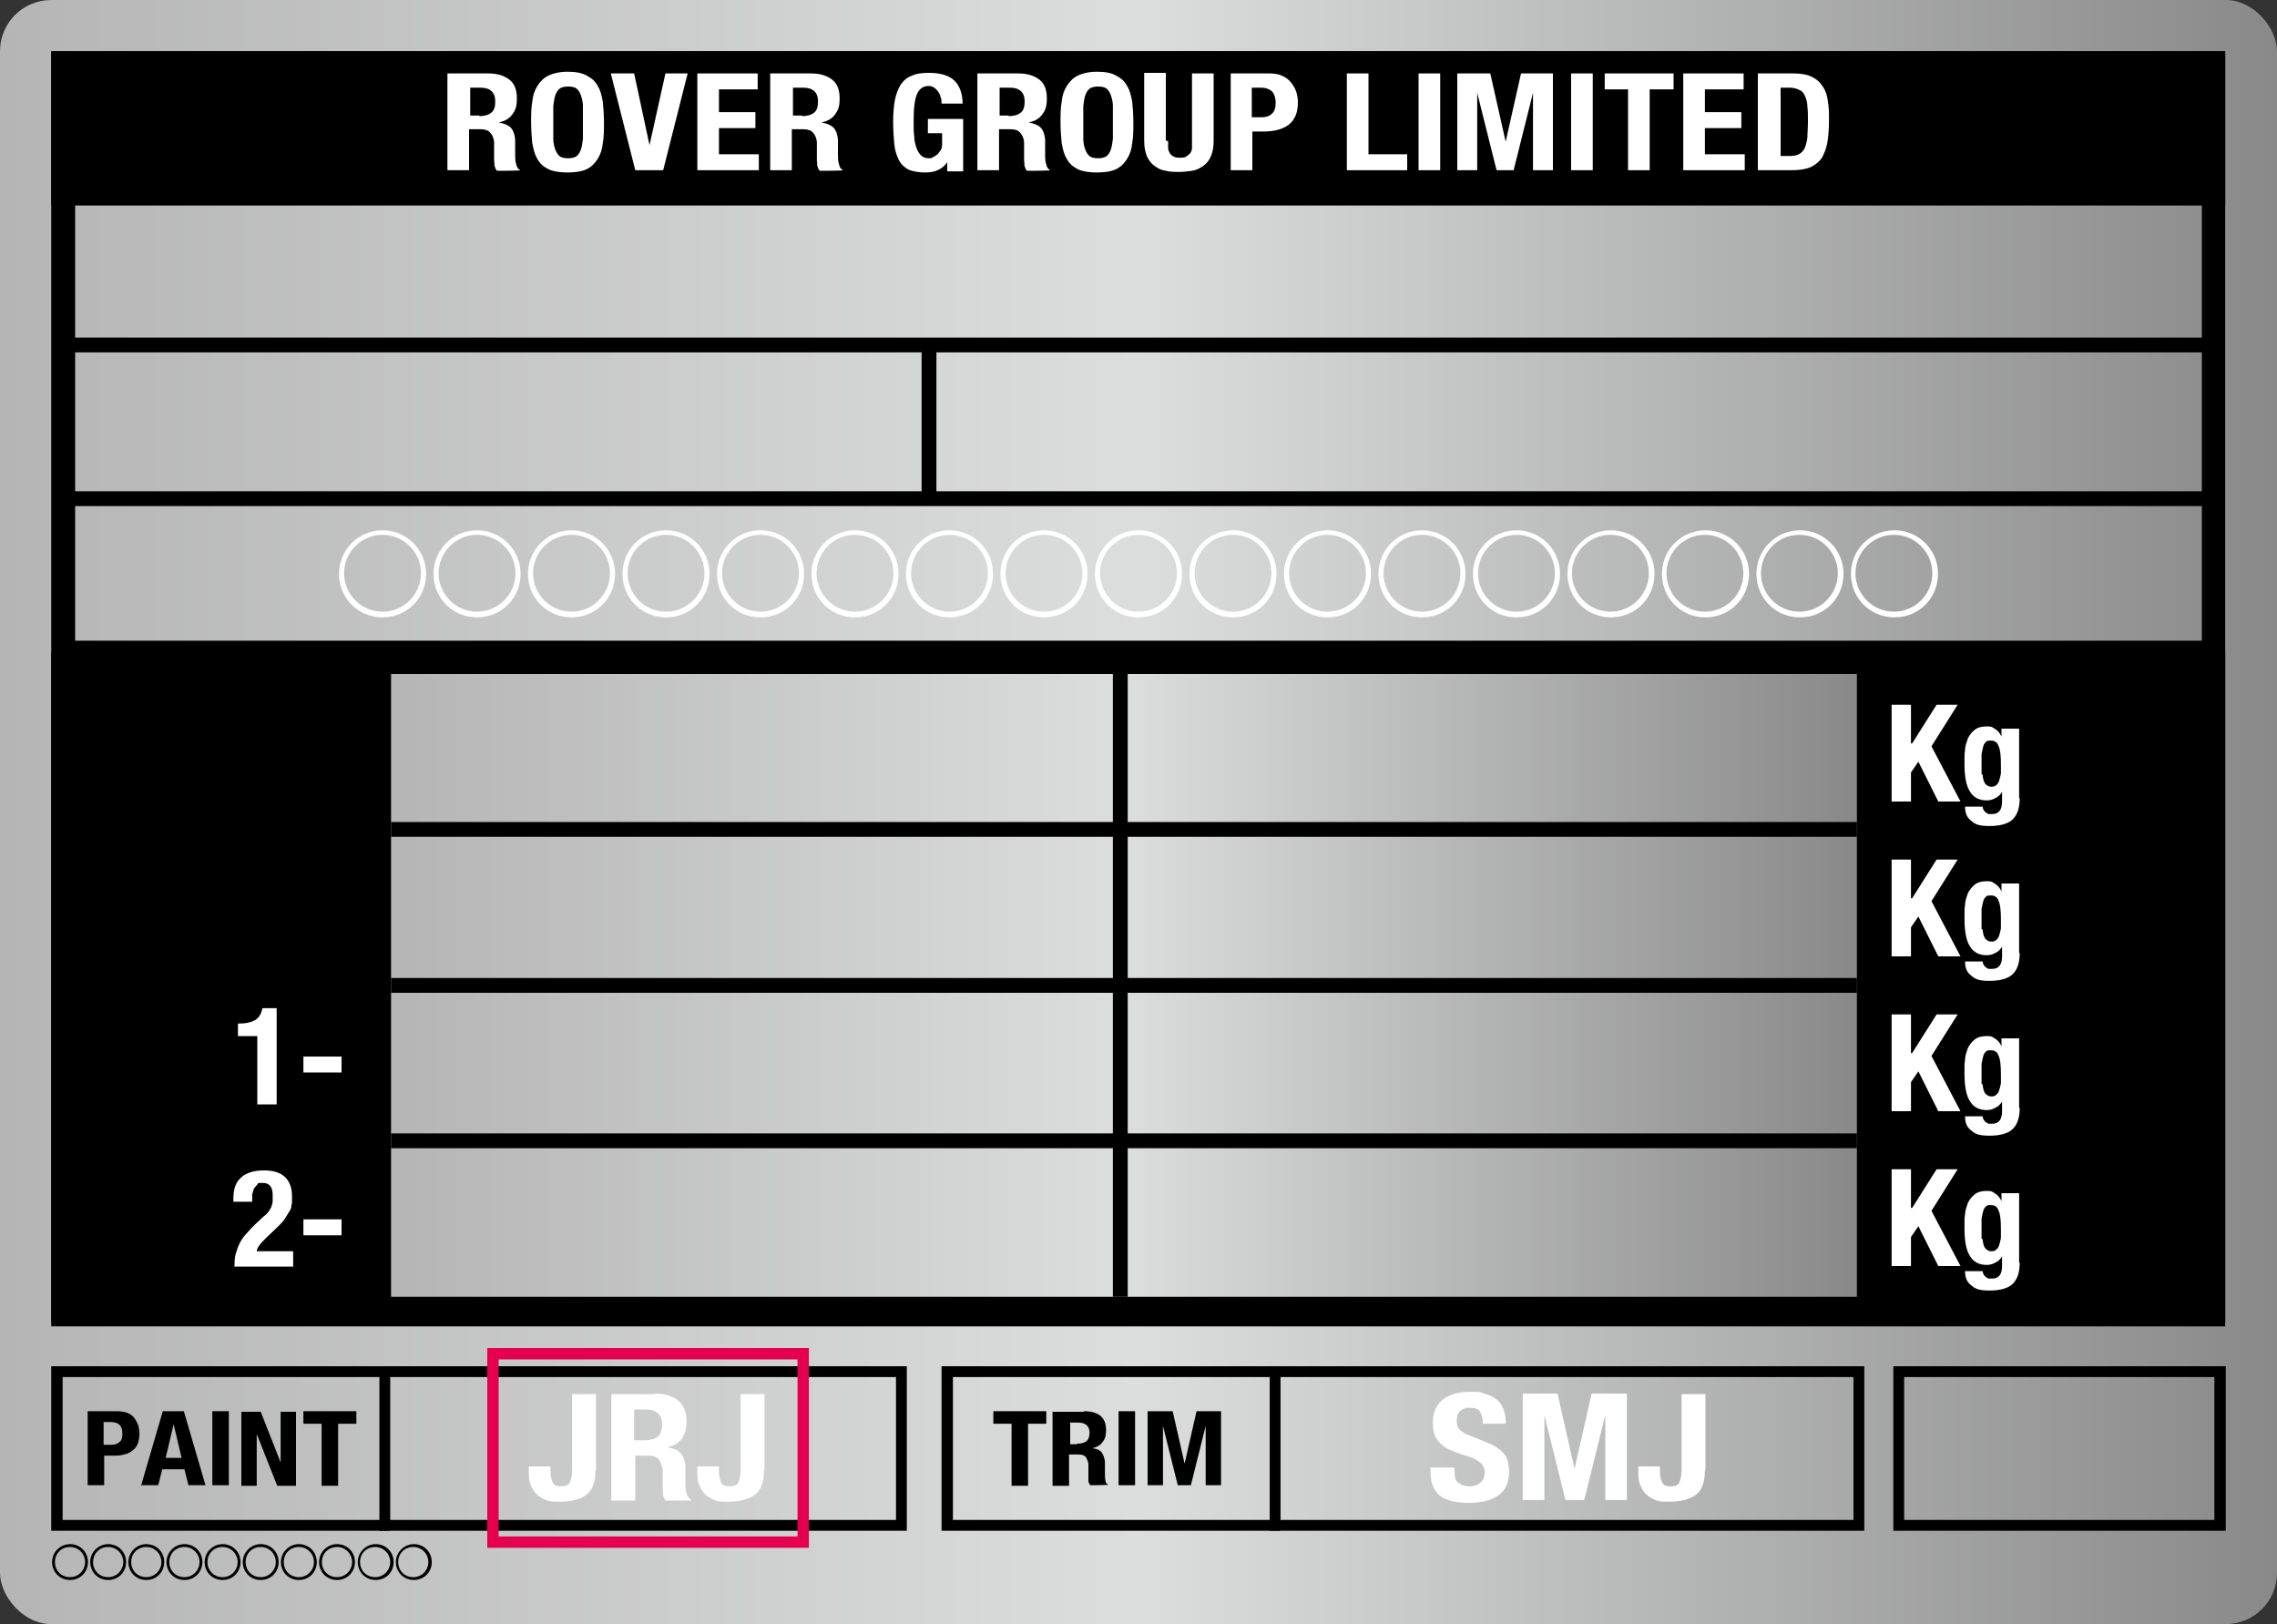 <?xml version="1.0" encoding="UTF-8"?>
<svg id="_レイヤー_1" xmlns="http://www.w3.org/2000/svg" version="1.1" xmlns:xlink="http://www.w3.org/1999/xlink" viewBox="0 0 400 285.3">
  <rect x="0" y="0" width="400" height="285.3" fill="#333333" stroke="none"/>
  <!-- Generator: Adobe Illustrator 29.2.1, SVG Export Plug-In . SVG Version: 2.1.0 Build 116)  -->
  <defs>
    <style>
      .st0 {
        stroke: #e4004f;
        stroke-width: 2px;
      }

      .st0, .st1, .st2, .st3, .st4, .st5 {
        stroke-miterlimit: 10;
      }

      .st0, .st1, .st4, .st5 {
        fill: none;
      }

      .st1 {
        stroke-width: 1.9px;
      }

      .st1, .st3, .st4, .st5 {
        stroke: #000;
      }

      .st2 {
        stroke: #fff;
      }

      .st2, .st6 {
        fill: #fff;
      }

      .st2, .st3 {
        stroke-width: .3px;
      }

      .st4 {
        stroke-width: 4.1px;
      }

      .st7 {
        fill: url(#_名称未設定グラデーション_221);
      }

      .st8 {
        fill: url(#_名称未設定グラデーション_22);
      }

      .st5 {
        stroke-width: 2.6px;
      }
    </style>
    <linearGradient id="_名称未設定グラデーション_22" data-name="名称未設定グラデーション 22" x1="0" y1="142.7" x2="400" y2="142.7" gradientUnits="userSpaceOnUse">
      <stop offset="0" stop-color="#b5b5b6"/>
      <stop offset=".5" stop-color="#dcdddd"/>
      <stop offset="1" stop-color="#898989"/>
    </linearGradient>
    <linearGradient id="_名称未設定グラデーション_221" data-name="名称未設定グラデーション 22" x1="68.7" y1="173.1" x2="326.2" y2="173.1" xlink:href="#_名称未設定グラデーション_22"/>
  </defs>
  <g>
    <rect class="st8" width="400" height="285.3" rx="9" ry="9"/>
    <g>
      <rect x="11.1" y="116.7" width="377.8" height="113.4"/>
      <path d="M386.8,118.7v109.3H13.2v-109.3h373.6M391,114.6H9v117.6h381.9v-117.6h0Z"/>
    </g>
    <path d="M386.8,13.2v215.7H13.2V13.2h373.6M391,9H9v224h381.9V9h0Z"/>
    <rect class="st7" x="68.7" y="118.4" width="257.5" height="109.4"/>
    <g>
      <rect x="11.1" y="11.1" width="377.8" height="23"/>
      <path d="M386.8,13.2v18.8H13.2V13.2h373.6M391,9H9v27.1h381.9V9h0Z"/>
    </g>
    <g>
      <path class="st6" d="M85.8,12.9c1.6,0,2.8.4,3.7,1.1.9.7,1.3,1.8,1.3,3.3s-.3,2.1-.8,2.8c-.5.7-1.3,1.2-2.4,1.4h0c1,.2,1.7.5,2.1.9.4.4.7,1.1.8,2.1,0,.3,0,.7,0,1,0,.4,0,.8,0,1.3,0,.9,0,1.6.2,2.1.1.5.3.8.7,1h0c0,.1-4.1.1-4.1.1-.2-.2-.3-.5-.4-.8s0-.6-.1-1v-3.3c-.1-.7-.3-1.2-.7-1.6-.3-.4-.9-.6-1.7-.6h-2v7.2h-3.8V12.9h7ZM84.2,20.4c.9,0,1.6-.2,2.1-.6.5-.4.7-1,.7-2,0-1.6-.9-2.4-2.6-2.4h-1.8v4.9h1.6Z"/>
      <path class="st6" d="M93.5,17.9c.1-1.1.4-2,.9-2.8.5-.8,1.1-1.4,1.9-1.8.8-.4,2-.7,3.4-.7s2.6.2,3.4.7c.8.4,1.5,1,1.9,1.8.5.8.7,1.7.9,2.8.1,1.1.2,2.3.2,3.6s0,2.5-.2,3.6c-.1,1.1-.4,2-.9,2.8-.5.8-1.1,1.4-1.9,1.8-.8.4-2,.6-3.4.6s-2.6-.2-3.4-.6-1.5-1-1.9-1.8c-.5-.8-.7-1.7-.9-2.8-.1-1.1-.2-2.3-.2-3.6s0-2.5.2-3.6ZM97.2,24.4c0,.8.2,1.5.4,2,.2.5.5.9.8,1.1.3.2.8.3,1.4.3s1-.1,1.4-.3c.3-.2.6-.6.8-1.1.2-.5.3-1.2.4-2,0-.8,0-1.8,0-2.9s0-2.1,0-2.9c0-.8-.2-1.4-.4-2-.2-.5-.5-.9-.8-1.1-.3-.2-.8-.3-1.4-.3s-1,.1-1.4.3c-.3.2-.6.6-.8,1.1-.2.5-.3,1.2-.4,2,0,.8,0,1.8,0,2.9s0,2.1,0,2.9Z"/>
      <path class="st6" d="M114.1,25.5h0l2.8-12.6h3.9l-4.3,17h-4.9l-4.3-17h4.1l2.7,12.6Z"/>
      <path class="st6" d="M133.1,15.7h-6.8v4h6.4v2.8h-6.4v4.6h7v2.8h-10.8V12.9h10.6v2.8Z"/>
      <path class="st6" d="M142.5,12.9c1.6,0,2.8.4,3.7,1.1.9.7,1.3,1.8,1.3,3.3s-.3,2.1-.8,2.8c-.5.7-1.3,1.2-2.4,1.4h0c1,.2,1.7.5,2.1.9.4.4.7,1.1.8,2.1,0,.3,0,.7,0,1,0,.4,0,.8,0,1.3,0,.9,0,1.6.2,2.1.1.5.3.8.7,1h0c0,.1-4.1.1-4.1.1-.2-.2-.3-.5-.4-.8s0-.6-.1-1v-3.3c-.1-.7-.3-1.2-.7-1.6-.3-.4-.9-.6-1.7-.6h-2v7.2h-3.8V12.9h7ZM140.9,20.4c.9,0,1.6-.2,2.1-.6.5-.4.7-1,.7-2,0-1.6-.9-2.4-2.6-2.4h-1.8v4.9h1.6Z"/>
      <path class="st6" d="M165.2,17c0-.3-.2-.6-.4-.9-.2-.3-.4-.5-.7-.7-.3-.2-.6-.3-1-.3-.9,0-1.6.5-2,1.4-.4.9-.6,2.4-.6,4.6s0,1.9.1,2.8c0,.8.2,1.5.4,2.1.2.6.5,1,.8,1.3s.8.5,1.3.5.5,0,.8-.2c.3-.1.5-.3.8-.5.2-.2.4-.5.6-.8.2-.3.2-.7.2-1.2v-1.7h-2.5v-2.5h6.2v9.2h-2.8v-1.6h0c-.5.7-1,1.1-1.7,1.4-.6.3-1.4.4-2.3.4s-2.1-.2-2.8-.5c-.7-.4-1.3-.9-1.7-1.7-.4-.8-.7-1.7-.8-2.8-.1-1.1-.2-2.4-.2-3.9s.1-2.7.3-3.8c.2-1.1.6-2,1-2.7.5-.7,1.1-1.3,2-1.6.8-.4,1.8-.5,3-.5,2.1,0,3.6.5,4.5,1.4.9.9,1.4,2.3,1.4,4h-3.7c0-.3,0-.6-.1-1Z"/>
      <path class="st6" d="M178.9,12.9c1.6,0,2.8.4,3.7,1.1.9.7,1.3,1.8,1.3,3.3s-.3,2.1-.8,2.8c-.5.7-1.3,1.2-2.4,1.4h0c1,.2,1.7.5,2.1.9.4.4.7,1.1.8,2.1,0,.3,0,.7,0,1,0,.4,0,.8,0,1.3,0,.9,0,1.6.2,2.1.1.5.3.8.7,1h0c0,.1-4.1.1-4.1.1-.2-.2-.3-.5-.4-.8s0-.6-.1-1v-3.3c-.1-.7-.3-1.2-.7-1.6-.3-.4-.9-.6-1.7-.6h-2v7.2h-3.8V12.9h7ZM177.2,20.4c.9,0,1.6-.2,2.1-.6.5-.4.7-1,.7-2,0-1.6-.9-2.4-2.6-2.4h-1.8v4.9h1.6Z"/>
      <path class="st6" d="M186.5,17.9c.1-1.1.4-2,.9-2.8.5-.8,1.1-1.4,1.9-1.8.8-.4,2-.7,3.4-.7s2.6.2,3.4.7c.8.4,1.5,1,1.9,1.8.5.8.7,1.7.9,2.8.1,1.1.2,2.3.2,3.6s0,2.5-.2,3.6c-.1,1.1-.4,2-.9,2.8-.5.8-1.1,1.4-1.9,1.8-.8.4-2,.6-3.4.6s-2.6-.2-3.4-.6-1.5-1-1.9-1.8c-.5-.8-.7-1.7-.9-2.8-.1-1.1-.2-2.3-.2-3.6s0-2.5.2-3.6ZM190.3,24.4c0,.8.2,1.5.4,2,.2.5.5.9.8,1.1.3.2.8.3,1.4.3s1-.1,1.4-.3c.3-.2.6-.6.8-1.1.2-.5.3-1.2.4-2,0-.8,0-1.8,0-2.9s0-2.1,0-2.9c0-.8-.2-1.4-.4-2-.2-.5-.5-.9-.8-1.1-.3-.2-.8-.3-1.4-.3s-1,.1-1.4.3c-.3.2-.6.6-.8,1.1-.2.5-.3,1.2-.4,2,0,.8,0,1.8,0,2.9s0,2.1,0,2.9Z"/>
      <path class="st6" d="M205.2,24.8c0,.4,0,.8,0,1.2,0,.4.2.7.3.9.2.3.4.5.7.6.3.2.7.2,1.1.2s.8,0,1.1-.2c.3-.2.5-.4.7-.6.2-.3.3-.6.3-.9,0-.4,0-.8,0-1.2v-11.9h3.8v11.9c0,1.1-.2,2-.5,2.7-.3.7-.8,1.3-1.4,1.7-.6.4-1.2.7-1.9.8-.7.1-1.5.2-2.3.2s-1.5,0-2.3-.2c-.7-.1-1.4-.4-1.9-.8-.6-.4-1-.9-1.4-1.7-.3-.7-.5-1.6-.5-2.8v-11.9h3.8v11.9Z"/>
      <path class="st6" d="M222.8,12.9c1,0,1.8.1,2.4.4.7.3,1.2.7,1.6,1.2.4.5.7,1,.9,1.6.2.6.3,1.2.3,1.9s-.1,1.6-.4,2.3c-.3.7-.7,1.2-1.2,1.6-.5.4-1.2.7-1.9.9-.7.2-1.6.3-2.5.3h-2v6.8h-3.8V12.9h6.7ZM221.6,20.6c.8,0,1.4-.2,1.8-.6.5-.4.7-1.1.7-1.9s-.2-1.5-.6-2c-.4-.4-1.1-.7-2-.7h-1.6v5.2h1.7Z"/>
      <path class="st6" d="M236.6,12.9h3.8v14.2h6.8v2.8h-10.6V12.9Z"/>
      <path class="st6" d="M249.2,12.9h3.8v17h-3.8V12.9Z"/>
      <path class="st6" d="M261.8,12.9l2.7,12h0l2.7-12h5.6v17h-3.5v-13.6h0l-3.4,13.6h-3l-3.4-13.6h0v13.6h-3.5V12.9h5.7Z"/>
      <path class="st6" d="M276,12.9h3.8v17h-3.8V12.9Z"/>
      <path class="st6" d="M293.9,15.7h-4.1v14.2h-3.8v-14.2h-4.1v-2.8h12.1v2.8Z"/>
      <path class="st6" d="M306.3,15.7h-6.8v4h6.4v2.8h-6.4v4.6h7v2.8h-10.8V12.9h10.6v2.8Z"/>
      <path class="st6" d="M315.1,12.9c1.3,0,2.4.2,3.2.6.8.4,1.4.9,1.9,1.7.5.7.8,1.6.9,2.6.2,1,.2,2.2.2,3.4s-.1,2.8-.3,3.9c-.2,1.1-.6,2-1,2.7-.5.7-1.2,1.2-2,1.6-.8.3-1.9.5-3.2.5h-6V12.9h6.3ZM314.4,27.4c.7,0,1.2-.1,1.6-.3.4-.2.7-.5,1-1,.2-.5.4-1.1.5-1.9,0-.8.1-1.7.1-2.9s0-1.8-.1-2.6c0-.7-.2-1.3-.4-1.8-.2-.5-.5-.9-1-1.1-.4-.2-1-.4-1.7-.4h-1.6v12h1.7Z"/>
    </g>
    <g>
      <path d="M20.5,247.9c.7,0,1.4.1,1.9.3.5.2.9.5,1.2.9s.5.8.7,1.3c.1.5.2.9.2,1.4s-.1,1.3-.3,1.8c-.2.5-.5.9-.9,1.2-.4.3-.9.6-1.5.7-.6.2-1.2.2-1.9.2h-1.6v5.2h-2.9v-13h5.1ZM19.6,253.8c.6,0,1.1-.2,1.4-.5.4-.3.5-.8.5-1.5s-.2-1.2-.5-1.5c-.3-.3-.8-.5-1.6-.5h-1.2v4h1.3Z"/>
      <path d="M32.3,247.9l3.8,13h-3l-.7-2.8h-3.9l-.7,2.8h-3l3.8-13h3.6ZM31.9,256.1l-1.4-5.9h0l-1.4,5.9h2.8Z"/>
      <path d="M37.3,247.9h2.9v13h-2.9v-13Z"/>
      <path d="M49.3,256.9h0v-8.9h2.7v13h-3.3l-3.6-9.1h0v9.1h-2.7v-13h3.4l3.5,8.9Z"/>
      <path d="M62.6,250.1h-3.2v10.9h-2.9v-10.9h-3.2v-2.2h9.3v2.2Z"/>
    </g>
    <g>
      <path class="st6" d="M104.6,258.3c0,2-.5,3.4-1.5,4.2-1,.8-2.6,1.3-4.7,1.3s-2-.1-2.7-.4c-.7-.3-1.3-.7-1.7-1.2-.4-.5-.7-1.1-.9-1.7-.2-.7-.2-1.4-.2-2.1v-.8h3.8v.6c0,1,.1,1.7.4,2.2.2.5.7.7,1.5.7s1.3-.2,1.5-.7c.2-.5.4-1.2.4-2.2v-13.3h4.2v13.4Z"/>
      <path class="st6" d="M115,244.8c1.7,0,3.1.4,4.1,1.2,1,.8,1.5,2,1.5,3.6s-.3,2.3-.8,3.1c-.6.8-1.4,1.3-2.6,1.5h0c1,.2,1.8.5,2.3,1,.5.5.8,1.2.9,2.3,0,.3,0,.7,0,1.1,0,.4,0,.9,0,1.4,0,1,0,1.8.2,2.3.1.5.4.9.8,1.1v.2h-4.5c-.2-.3-.3-.6-.4-.9,0-.3,0-.7-.1-1.1v-3.6c-.2-.7-.4-1.3-.7-1.7-.4-.4-1-.6-1.9-.6h-2.2v7.9h-4.2v-18.7h7.7ZM113.2,253c1,0,1.8-.2,2.3-.6.5-.4.8-1.1.8-2.2,0-1.7-1-2.6-2.9-2.6h-2v5.4h1.7Z"/>
      <path class="st6" d="M134.2,258.3c0,2-.5,3.4-1.5,4.2-1,.8-2.6,1.3-4.7,1.3s-2-.1-2.7-.4c-.7-.3-1.3-.7-1.7-1.2-.4-.5-.7-1.1-.9-1.7-.2-.7-.2-1.4-.2-2.1v-.8h3.8v.6c0,1,.1,1.7.4,2.2.2.5.7.7,1.5.7s1.3-.2,1.5-.7c.2-.5.4-1.2.4-2.2v-13.3h4.2v13.4Z"/>
    </g>
    <line class="st5" x1="10.1" y1="60.6" x2="388.7" y2="60.6"/>
    <line class="st5" x1="10.1" y1="87.6" x2="388.7" y2="87.6"/>
    <line class="st4" x1="10.1" y1="114.6" x2="388.7" y2="114.6"/>
    <line class="st5" x1="163.2" y1="88" x2="163.2" y2="60.6"/>
    <g>
      <path class="st6" d="M45.2,182h-3.4v-2.2h.3c1.1,0,2-.2,2.7-.6.7-.4,1.1-1.1,1.3-2.1h2.5v16.9h-3.4v-11.9Z"/>
      <path class="st6" d="M60,188.4h-6.7v-2.8h6.7v2.8Z"/>
    </g>
    <g>
      <path class="st6" d="M335.9,130.6h0l4.3-6.8h3.7l-4.6,7.3,5.1,9.7h-3.9l-3.5-7-1.3,1.9v5.1h-3.4v-17h3.4v6.8Z"/>
      <path class="st6" d="M354.8,140.2c0,1.7-.4,2.9-1.2,3.7-.8.8-2.2,1.2-4.1,1.2s-2.5-.3-3.2-.9c-.8-.6-1.1-1.4-1.1-2.5h3.1c0,.4.2.7.5,1,.2.1.3.2.5.3.2,0,.4,0,.6,0,.7,0,1.1-.2,1.4-.6.3-.4.4-1,.4-1.6v-1.7h0c-.3.5-.7.9-1.2,1.1-.5.3-1,.4-1.5.4-1.3,0-2.3-.5-2.9-1.5-.7-1-1-2.7-1-5s0-1.5.1-2.3c0-.8.3-1.5.5-2.1.3-.6.7-1.1,1.2-1.5.5-.4,1.2-.6,2.1-.6s.9.1,1.4.4c.5.3.9.7,1.2,1.4h0v-1.4h3.1v12.2ZM348.3,136.1c0,.4.1.8.2,1.1.1.3.3.6.5.7.2.2.5.3.8.3s.6,0,.9-.3c.2-.2.4-.4.5-.8.1-.3.2-.7.3-1.2,0-.5,0-.9,0-1.5,0-1.6-.1-2.7-.4-3.3-.2-.7-.7-1-1.3-1s-.7,0-.9.2c-.2.2-.4.4-.5.8-.1.4-.2.8-.3,1.4,0,.6,0,1.3,0,2.2s0,.9,0,1.3Z"/>
    </g>
    <g>
      <path class="st6" d="M335.9,157.8h0l4.3-6.8h3.7l-4.6,7.3,5.1,9.7h-3.9l-3.5-7-1.3,1.9v5.1h-3.4v-17h3.4v6.8Z"/>
      <path class="st6" d="M354.8,167.4c0,1.7-.4,2.9-1.2,3.7-.8.8-2.2,1.2-4.1,1.2s-2.5-.3-3.2-.9c-.8-.6-1.1-1.4-1.1-2.5h3.1c0,.4.2.7.5,1,.2.1.3.2.5.3.2,0,.4,0,.6,0,.7,0,1.1-.2,1.4-.6.3-.4.4-1,.4-1.6v-1.7h0c-.3.5-.7.9-1.2,1.1-.5.3-1,.4-1.5.4-1.3,0-2.3-.5-2.9-1.5-.7-1-1-2.7-1-5s0-1.5.1-2.3c0-.8.3-1.5.5-2.1.3-.6.7-1.1,1.2-1.5.5-.4,1.2-.6,2.1-.6s.9.1,1.4.4c.5.3.9.7,1.2,1.4h0v-1.4h3.1v12.2ZM348.3,163.3c0,.4.1.8.2,1.1.1.3.3.6.5.7.2.2.5.3.8.3s.6,0,.9-.3c.2-.2.4-.4.5-.8.1-.3.2-.7.3-1.2,0-.5,0-.9,0-1.5,0-1.6-.1-2.7-.4-3.3-.2-.7-.7-1-1.3-1s-.7,0-.9.2c-.2.2-.4.4-.5.8-.1.4-.2.8-.3,1.4,0,.6,0,1.3,0,2.2s0,.9,0,1.3Z"/>
    </g>
    <g>
      <path class="st6" d="M335.9,185h0l4.3-6.8h3.7l-4.6,7.3,5.1,9.7h-3.9l-3.5-7-1.3,1.9v5.1h-3.4v-17h3.4v6.8Z"/>
      <path class="st6" d="M354.8,194.6c0,1.7-.4,2.9-1.2,3.7-.8.8-2.2,1.2-4.1,1.2s-2.5-.3-3.2-.9c-.8-.6-1.1-1.4-1.1-2.5h3.1c0,.4.2.7.5,1,.2.1.3.2.5.3.2,0,.4,0,.6,0,.7,0,1.1-.2,1.4-.6.3-.4.4-1,.4-1.6v-1.7h0c-.3.5-.7.9-1.2,1.1-.5.3-1,.4-1.5.4-1.3,0-2.3-.5-2.9-1.5-.7-1-1-2.7-1-5s0-1.5.1-2.3c0-.8.3-1.5.5-2.1.3-.6.7-1.1,1.2-1.5.5-.4,1.2-.6,2.1-.6s.9.1,1.4.4c.5.3.9.7,1.2,1.4h0v-1.4h3.1v12.2ZM348.3,190.5c0,.4.1.8.2,1.1.1.3.3.6.5.7.2.2.5.3.8.3s.6,0,.9-.3c.2-.2.4-.4.5-.8.1-.3.2-.7.3-1.2,0-.5,0-.9,0-1.5,0-1.6-.1-2.7-.4-3.3-.2-.7-.7-1-1.3-1s-.7,0-.9.2c-.2.2-.4.4-.5.8-.1.4-.2.8-.3,1.4,0,.6,0,1.3,0,2.2s0,.9,0,1.3Z"/>
    </g>
    <g>
      <path class="st6" d="M335.9,212.2h0l4.3-6.8h3.7l-4.6,7.3,5.1,9.7h-3.9l-3.5-7-1.3,1.9v5.1h-3.4v-17h3.4v6.8Z"/>
      <path class="st6" d="M354.8,221.8c0,1.7-.4,2.9-1.2,3.7-.8.8-2.2,1.2-4.1,1.2s-2.5-.3-3.2-.9c-.8-.6-1.1-1.4-1.1-2.5h3.1c0,.4.2.7.5,1,.2.1.3.2.5.3.2,0,.4,0,.6,0,.7,0,1.1-.2,1.4-.6.3-.4.4-1,.4-1.6v-1.7h0c-.3.5-.7.9-1.2,1.1-.5.3-1,.4-1.5.4-1.3,0-2.3-.5-2.9-1.5-.7-1-1-2.7-1-5s0-1.5.1-2.3c0-.8.3-1.5.5-2.1.3-.6.7-1.1,1.2-1.5.5-.4,1.2-.6,2.1-.6s.9.1,1.4.4c.5.3.9.7,1.2,1.4h0v-1.4h3.1v12.2ZM348.3,217.7c0,.4.1.8.2,1.1.1.3.3.6.5.7.2.2.5.3.8.3s.6,0,.9-.3c.2-.2.4-.4.5-.8.1-.3.2-.7.3-1.2,0-.5,0-.9,0-1.5,0-1.6-.1-2.7-.4-3.3-.2-.7-.7-1-1.3-1s-.7,0-.9.2c-.2.2-.4.4-.5.8-.1.4-.2.8-.3,1.4,0,.6,0,1.3,0,2.2s0,.9,0,1.3Z"/>
    </g>
    <g>
      <path class="st6" d="M41.2,222.4c0-.7,0-1.4.2-2.1.2-.7.4-1.3.7-1.9.3-.6.7-1.2,1.2-1.7.5-.6,1-1.1,1.6-1.7l1.4-1.3c.4-.3.7-.6.9-.9.2-.3.4-.6.5-.9.1-.3.2-.6.2-.9s0-.7,0-1.1c0-1.4-.6-2.1-1.7-2.1s-.8,0-1,.3c-.2.2-.4.4-.6.7-.1.3-.2.7-.3,1,0,.4,0,.8,0,1.3h-3.3v-.6c0-1.6.4-2.8,1.3-3.6.8-.8,2.2-1.3,4-1.3s3,.4,3.8,1.2c.8.8,1.2,1.9,1.2,3.4s0,1-.1,1.5c0,.5-.2.9-.5,1.3-.2.4-.5.8-.8,1.3-.3.4-.7.8-1.2,1.3l-1.9,1.8c-.5.5-.9.9-1.2,1.3-.3.4-.5.8-.5,1.1h6.4v2.7h-10.4Z"/>
      <path class="st6" d="M60,217h-6.7v-2.8h6.7v2.8Z"/>
    </g>
    <path d="M157.4,241.9v25.1H11v-25.1h146.4M159.3,240H9v28.9h150.3v-28.9h0Z"/>
    <line class="st1" x1="67.6" y1="240" x2="67.6" y2="268.9"/>
    <g>
      <path d="M183.8,250.1h-3.2v10.9h-2.9v-10.9h-3.2v-2.2h9.3v2.2Z"/>
      <path d="M190.5,247.9c1.2,0,2.2.3,2.8.8.7.6,1,1.4,1,2.5s-.2,1.6-.6,2.1c-.4.6-1,.9-1.8,1.1h0c.7.1,1.3.3,1.6.7s.5.9.6,1.6c0,.2,0,.5,0,.8,0,.3,0,.6,0,1,0,.7,0,1.2.1,1.6,0,.4.3.6.5.7h0c0,.1-3.2.1-3.2.1-.1-.2-.2-.4-.3-.6,0-.2,0-.5,0-.7v-2.5c-.1-.5-.3-.9-.5-1.2-.3-.3-.7-.4-1.3-.4h-1.6v5.5h-2.9v-13h5.4ZM189.2,253.6c.7,0,1.2-.1,1.6-.4.4-.3.6-.8.6-1.5,0-1.2-.7-1.8-2-1.8h-1.4v3.8h1.2Z"/>
      <path d="M196.5,247.9h2.9v13h-2.9v-13Z"/>
      <path d="M206,247.9l2.1,9.2h0l2.1-9.2h4.3v13h-2.7v-10.4h0l-2.6,10.4h-2.3l-2.6-10.4h0v10.4h-2.7v-13h4.3Z"/>
    </g>
    <g>
      <path class="st6" d="M255.5,258.2c0,.4,0,.8.1,1.2,0,.4.2.7.4.9.2.2.5.4.9.6.4.1.8.2,1.4.2s1.2-.2,1.7-.6c.5-.4.8-1,.8-1.7s0-.8-.2-1.1c-.1-.3-.3-.6-.6-.8-.3-.2-.7-.5-1.1-.7-.5-.2-1.1-.4-1.8-.6-.9-.3-1.7-.6-2.4-.9-.7-.3-1.2-.7-1.7-1.2-.5-.4-.8-1-1-1.5-.2-.6-.3-1.3-.3-2,0-1.8.6-3.2,1.7-4.1,1.1-.9,2.7-1.4,4.7-1.4s1.8,0,2.6.3c.8.2,1.5.5,2,.9.6.4,1,.9,1.3,1.6.3.6.5,1.4.5,2.3v.5h-4c0-.9-.2-1.6-.5-2.1-.3-.5-.9-.7-1.7-.7s-.9,0-1.2.2c-.3.1-.6.3-.7.5-.2.2-.3.4-.4.7,0,.3-.1.5-.1.8,0,.6.1,1.1.4,1.5.3.4.9.8,1.7,1.1l3.2,1.3c.8.3,1.4.6,1.9,1,.5.3.9.7,1.2,1.1.3.4.5.8.6,1.3.1.5.2,1,.2,1.6,0,2-.6,3.4-1.9,4.3-1.3.9-3,1.3-5.3,1.3s-4.1-.5-5.1-1.4c-1-.9-1.5-2.2-1.5-4v-.8h4.2v.5Z"/>
      <path class="st6" d="M273.6,244.8l3,13.2h0l3-13.2h6.2v18.7h-3.8v-14.9h0l-3.7,14.9h-3.3l-3.7-14.9h0v14.9h-3.8v-18.7h6.2Z"/>
      <path class="st6" d="M299.5,258.3c0,2-.5,3.4-1.5,4.2-1,.8-2.6,1.3-4.7,1.3s-2-.1-2.7-.4c-.7-.3-1.3-.7-1.7-1.2-.4-.5-.7-1.1-.9-1.7-.2-.7-.2-1.4-.2-2.1v-.8h3.8v.6c0,1,.1,1.7.4,2.2.2.5.7.7,1.5.7s1.3-.2,1.5-.7c.2-.5.4-1.2.4-2.2v-13.3h4.2v13.4Z"/>
    </g>
    <path d="M325.6,241.9v25.1h-158.2v-25.1h158.2M327.5,240h-162.1v28.9h162.1v-28.9h0Z"/>
    <path d="M389,241.9v25.1h-54.5v-25.1h54.5M391,240h-58.4v28.9h58.4v-28.9h0Z"/>
    <line class="st1" x1="224" y1="240" x2="224" y2="268.9"/>
    <g>
      <path class="st3" d="M12.3,271.4c1.7,0,3,1.3,3,3s-1.3,3-3,3-3-1.3-3-3,1.4-3,3-3ZM15.1,274.4c0-1.5-1.2-2.8-2.8-2.8s-2.8,1.2-2.8,2.8,1.2,2.8,2.8,2.8,2.8-1.3,2.8-2.8Z"/>
      <path class="st3" d="M19,271.4c1.7,0,3,1.3,3,3s-1.3,3-3,3-3-1.3-3-3,1.4-3,3-3ZM21.8,274.4c0-1.5-1.2-2.8-2.8-2.8s-2.8,1.2-2.8,2.8,1.2,2.8,2.8,2.8,2.8-1.3,2.8-2.8Z"/>
      <path class="st3" d="M25.7,271.4c1.7,0,3,1.3,3,3s-1.3,3-3,3-3-1.3-3-3,1.4-3,3-3ZM28.5,274.4c0-1.5-1.2-2.8-2.8-2.8s-2.8,1.2-2.8,2.8,1.2,2.8,2.8,2.8,2.8-1.3,2.8-2.8Z"/>
      <path class="st3" d="M32.4,271.4c1.7,0,3,1.3,3,3s-1.3,3-3,3-3-1.3-3-3,1.4-3,3-3ZM35.2,274.4c0-1.5-1.2-2.8-2.8-2.8s-2.8,1.2-2.8,2.8,1.2,2.8,2.8,2.8,2.8-1.3,2.8-2.8Z"/>
      <path class="st3" d="M39.1,271.4c1.7,0,3,1.3,3,3s-1.3,3-3,3-3-1.3-3-3,1.4-3,3-3ZM41.9,274.4c0-1.5-1.2-2.8-2.8-2.8s-2.8,1.2-2.8,2.8,1.2,2.8,2.8,2.8,2.8-1.3,2.8-2.8Z"/>
      <path class="st3" d="M45.8,271.4c1.7,0,3,1.3,3,3s-1.3,3-3,3-3-1.3-3-3,1.4-3,3-3ZM48.6,274.4c0-1.5-1.2-2.8-2.8-2.8s-2.8,1.2-2.8,2.8,1.2,2.8,2.8,2.8,2.8-1.3,2.8-2.8Z"/>
      <path class="st3" d="M52.5,271.4c1.7,0,3,1.3,3,3s-1.3,3-3,3-3-1.3-3-3,1.4-3,3-3ZM55.3,274.4c0-1.5-1.2-2.8-2.8-2.8s-2.8,1.2-2.8,2.8,1.2,2.8,2.8,2.8,2.8-1.3,2.8-2.8Z"/>
      <path class="st3" d="M59.2,271.4c1.7,0,3,1.3,3,3s-1.3,3-3,3-3-1.3-3-3,1.4-3,3-3ZM62,274.4c0-1.5-1.2-2.8-2.8-2.8s-2.8,1.2-2.8,2.8,1.2,2.8,2.8,2.8,2.8-1.3,2.8-2.8Z"/>
      <path class="st3" d="M66,271.4c1.7,0,3,1.3,3,3s-1.3,3-3,3-3-1.3-3-3,1.4-3,3-3ZM68.7,274.4c0-1.5-1.2-2.8-2.8-2.8s-2.8,1.2-2.8,2.8,1.2,2.8,2.8,2.8,2.8-1.3,2.8-2.8Z"/>
      <path class="st3" d="M72.7,271.4c1.7,0,3,1.3,3,3s-1.3,3-3,3-3-1.3-3-3,1.4-3,3-3ZM75.4,274.4c0-1.5-1.2-2.8-2.8-2.8s-2.8,1.2-2.8,2.8,1.2,2.8,2.8,2.8,2.8-1.3,2.8-2.8Z"/>
    </g>
    <g>
      <path class="st2" d="M67.2,93.3c4.1,0,7.5,3.3,7.5,7.5s-3.3,7.5-7.5,7.5-7.5-3.3-7.5-7.5,3.4-7.5,7.5-7.5ZM74.1,100.7c0-3.8-3.1-6.9-6.9-6.9s-6.9,3.1-6.9,6.9,3.1,6.9,6.9,6.9,6.9-3.1,6.9-6.9Z"/>
      <path class="st2" d="M83.8,93.3c4.1,0,7.5,3.3,7.5,7.5s-3.3,7.5-7.5,7.5-7.5-3.3-7.5-7.5,3.4-7.5,7.5-7.5ZM90.7,100.7c0-3.8-3.1-6.9-6.9-6.9s-6.9,3.1-6.9,6.9,3.1,6.9,6.9,6.9,6.9-3.1,6.9-6.9Z"/>
      <path class="st2" d="M100.4,93.3c4.1,0,7.5,3.3,7.5,7.5s-3.3,7.5-7.5,7.5-7.5-3.3-7.5-7.5,3.4-7.5,7.5-7.5ZM107.3,100.7c0-3.8-3.1-6.9-6.9-6.9s-6.9,3.1-6.9,6.9,3.1,6.9,6.9,6.9,6.9-3.1,6.9-6.9Z"/>
      <path class="st2" d="M117,93.3c4.1,0,7.5,3.3,7.5,7.5s-3.3,7.5-7.5,7.5-7.5-3.3-7.5-7.5,3.4-7.5,7.5-7.5ZM123.9,100.7c0-3.8-3.1-6.9-6.9-6.9s-6.9,3.1-6.9,6.9,3.1,6.9,6.9,6.9,6.9-3.1,6.9-6.9Z"/>
      <path class="st2" d="M133.6,93.3c4.1,0,7.5,3.3,7.5,7.5s-3.3,7.5-7.5,7.5-7.5-3.3-7.5-7.5,3.4-7.5,7.5-7.5ZM140.5,100.7c0-3.8-3.1-6.9-6.9-6.9s-6.9,3.1-6.9,6.9,3.1,6.9,6.9,6.9,6.9-3.1,6.9-6.9Z"/>
      <path class="st2" d="M150.2,93.3c4.1,0,7.5,3.3,7.5,7.5s-3.3,7.5-7.5,7.5-7.5-3.3-7.5-7.5,3.4-7.5,7.5-7.5ZM157.1,100.7c0-3.8-3.1-6.9-6.9-6.9s-6.9,3.1-6.9,6.9,3.1,6.9,6.9,6.9,6.9-3.1,6.9-6.9Z"/>
      <path class="st2" d="M166.8,93.3c4.1,0,7.5,3.3,7.5,7.5s-3.3,7.5-7.5,7.5-7.5-3.3-7.5-7.5,3.4-7.5,7.5-7.5ZM173.7,100.7c0-3.8-3.1-6.9-6.9-6.9s-6.9,3.1-6.9,6.9,3.1,6.9,6.9,6.9,6.9-3.1,6.9-6.9Z"/>
      <path class="st2" d="M183.4,93.3c4.1,0,7.5,3.3,7.5,7.5s-3.3,7.5-7.5,7.5-7.5-3.3-7.5-7.5,3.4-7.5,7.5-7.5ZM190.3,100.7c0-3.8-3.1-6.9-6.9-6.9s-6.9,3.1-6.9,6.9,3.1,6.9,6.9,6.9,6.9-3.1,6.9-6.9Z"/>
      <path class="st2" d="M200,93.3c4.1,0,7.5,3.3,7.5,7.5s-3.3,7.5-7.5,7.5-7.5-3.3-7.5-7.5,3.4-7.5,7.5-7.5ZM206.9,100.7c0-3.8-3.1-6.9-6.9-6.9s-6.9,3.1-6.9,6.9,3.1,6.9,6.9,6.9,6.9-3.1,6.9-6.9Z"/>
      <path class="st2" d="M216.6,93.3c4.1,0,7.5,3.3,7.5,7.5s-3.3,7.5-7.5,7.5-7.5-3.3-7.5-7.5,3.4-7.5,7.5-7.5ZM223.5,100.7c0-3.8-3.1-6.9-6.9-6.9s-6.9,3.1-6.9,6.9,3.1,6.9,6.9,6.9,6.9-3.1,6.9-6.9Z"/>
      <path class="st2" d="M233.2,93.3c4.1,0,7.5,3.3,7.5,7.5s-3.3,7.5-7.5,7.5-7.5-3.3-7.5-7.5,3.4-7.5,7.5-7.5ZM240.1,100.7c0-3.8-3.1-6.9-6.9-6.9s-6.9,3.1-6.9,6.9,3.1,6.9,6.9,6.9,6.9-3.1,6.9-6.9Z"/>
      <path class="st2" d="M249.8,93.3c4.1,0,7.5,3.3,7.5,7.5s-3.3,7.5-7.5,7.5-7.5-3.3-7.5-7.5,3.4-7.5,7.5-7.5ZM256.7,100.7c0-3.8-3.1-6.9-6.9-6.9s-6.9,3.1-6.9,6.9,3.1,6.9,6.9,6.9,6.9-3.1,6.9-6.9Z"/>
      <path class="st2" d="M266.4,93.3c4.1,0,7.5,3.3,7.5,7.5s-3.3,7.5-7.5,7.5-7.5-3.3-7.5-7.5,3.4-7.5,7.5-7.5ZM273.3,100.7c0-3.8-3.1-6.9-6.9-6.9s-6.9,3.1-6.9,6.9,3.1,6.9,6.9,6.9,6.9-3.1,6.9-6.9Z"/>
      <path class="st2" d="M283,93.3c4.1,0,7.5,3.3,7.5,7.5s-3.3,7.5-7.5,7.5-7.5-3.3-7.5-7.5,3.4-7.5,7.5-7.5ZM289.8,100.7c0-3.8-3.1-6.9-6.9-6.9s-6.9,3.1-6.9,6.9,3.1,6.9,6.9,6.9,6.9-3.1,6.9-6.9Z"/>
      <path class="st2" d="M299.6,93.3c4.1,0,7.5,3.3,7.5,7.5s-3.3,7.5-7.5,7.5-7.5-3.3-7.5-7.5,3.4-7.5,7.5-7.5ZM306.4,100.7c0-3.8-3.1-6.9-6.9-6.9s-6.9,3.1-6.9,6.9,3.1,6.9,6.9,6.9,6.9-3.1,6.9-6.9Z"/>
      <path class="st2" d="M316.2,93.3c4.1,0,7.5,3.3,7.5,7.5s-3.3,7.5-7.5,7.5-7.5-3.3-7.5-7.5,3.4-7.5,7.5-7.5ZM323,100.7c0-3.8-3.1-6.9-6.9-6.9s-6.9,3.1-6.9,6.9,3.1,6.9,6.9,6.9,6.9-3.1,6.9-6.9Z"/>
      <path class="st2" d="M332.8,93.3c4.1,0,7.5,3.3,7.5,7.5s-3.3,7.5-7.5,7.5-7.5-3.3-7.5-7.5,3.4-7.5,7.5-7.5ZM339.6,100.7c0-3.8-3.1-6.9-6.9-6.9s-6.9,3.1-6.9,6.9,3.1,6.9,6.9,6.9,6.9-3.1,6.9-6.9Z"/>
    </g>
    <line class="st5" x1="196.8" y1="118.4" x2="196.8" y2="227.8"/>
    <line class="st5" x1="68.7" y1="173.1" x2="326.2" y2="173.1"/>
    <line class="st5" x1="68.7" y1="145.7" x2="326.2" y2="145.7"/>
    <line class="st5" x1="68.7" y1="200.4" x2="326.2" y2="200.4"/>
  </g>
  <rect class="st0" x="86.6" y="237.8" width="54.5" height="33.1"/>
</svg>